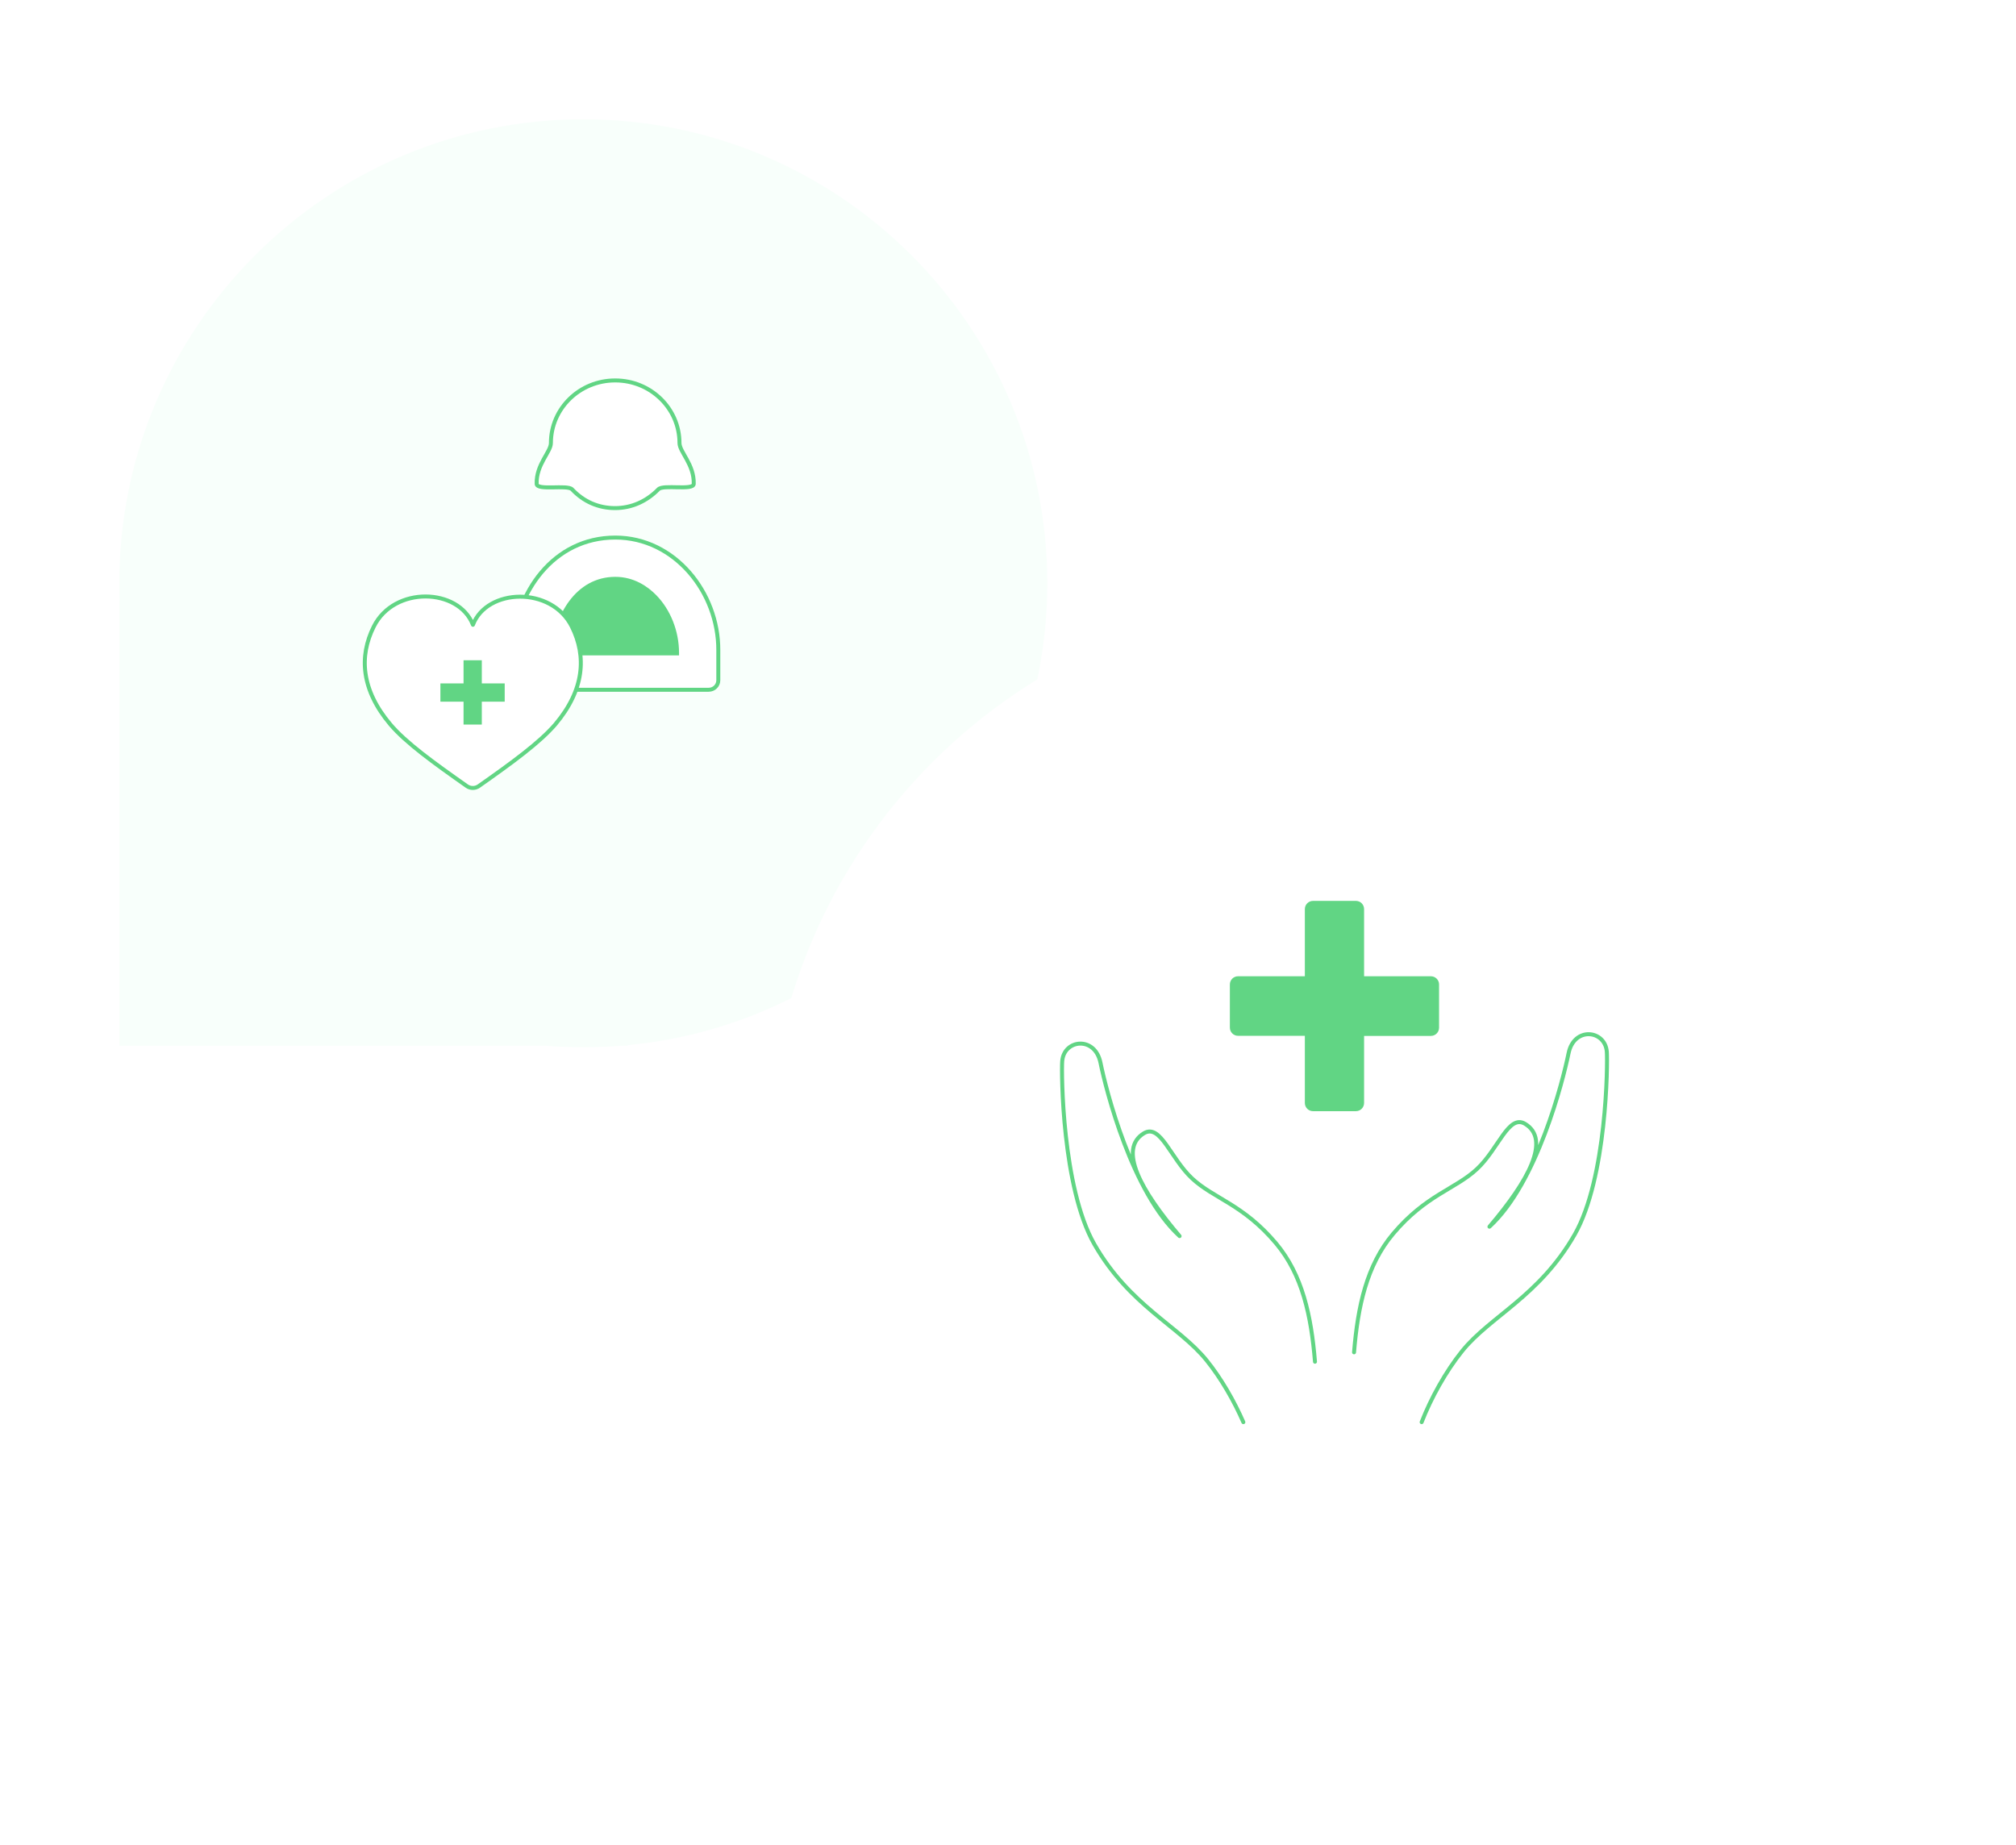 <svg width="507" height="464" viewBox="0 0 507 464" fill="none" xmlns="http://www.w3.org/2000/svg">
<g filter="url(#filter0_d)">
<path fill-rule="evenodd" clip-rule="evenodd" d="M157.832 261.853C217.051 256.243 263.378 206.376 263.378 145.689C263.378 81.243 211.135 29 146.689 29C82.243 29 30 81.243 30 145.689C30 147.156 30.027 148.617 30.081 150.071L30 150V262H137.223C140.345 262.251 143.502 262.378 146.689 262.378C149.876 262.378 153.033 262.251 156.156 262H158L157.832 261.853Z" fill="#F8FFFB"/>
</g>
<g filter="url(#filter1_d)">
<path fill-rule="evenodd" clip-rule="evenodd" d="M476.943 295.052C476.981 293.706 477 292.355 477 291C477 212.576 413.424 149 335 149C256.576 149 193 212.576 193 291C193 366.499 251.921 428.236 326.288 432.737L326 433H335H477V295L476.943 295.052Z" fill="white"/>
</g>
<path d="M165.571 123.059C166.767 121.765 174.402 123.448 174.469 121.7C174.602 116.781 170.883 113.674 170.883 111.408C170.883 102.735 163.646 95.679 154.749 95.679H154.682C145.785 95.679 138.547 102.735 138.547 111.408C138.547 113.674 134.829 116.781 134.962 121.7C135.028 123.448 142.664 121.829 143.859 123.059C146.781 126.166 150.499 127.784 154.682 127.784C158.799 127.784 162.584 126.101 165.571 123.059Z" fill="white" stroke="#61D584" stroke-miterlimit="10" stroke-linecap="round" stroke-linejoin="round"/>
<path d="M178.214 173.472C179.595 173.472 180.646 172.371 180.646 171.076V163.563C180.712 148.989 169.669 135.193 154.748 135.193C139.17 135.193 129.508 148.989 128.785 163.563V171.076C128.785 172.436 129.902 173.472 131.217 173.472H178.214Z" fill="white" stroke="#61D584" stroke-miterlimit="10" stroke-linecap="round" stroke-linejoin="round"/>
<path d="M138.663 164.763V164.437C139.176 154.787 144.815 145.072 154.748 145.072C159.49 145.072 162.95 147.55 165.001 149.636C168.653 153.353 170.768 158.765 170.768 164.177V164.829H138.663V164.763Z" fill="#61D584"/>
<path d="M117.38 197.682C118.289 198.331 119.523 198.331 120.432 197.682C128.745 191.843 135.693 186.782 139.655 182.175C146.928 173.546 147.577 165.112 143.811 157.586C138.68 147.335 122.445 147.919 118.938 157.132C115.367 147.854 99.132 147.27 94.001 157.586C90.235 165.112 90.884 173.546 98.157 182.175C102.054 186.782 109.067 191.843 117.38 197.682Z" fill="white" stroke="#61D584" stroke-miterlimit="10" stroke-linecap="round" stroke-linejoin="round"/>
<path d="M121.17 166.052H116.577V182.222H121.17V166.052Z" fill="#61D584"/>
<path d="M126.926 171.873H110.756V176.465H126.926V171.873Z" fill="#61D584"/>
<path d="M355.152 369.528C354.013 363.807 360.2 349.081 367.698 339.752C374.701 331.046 387.098 325.996 395.982 310.474C404.098 296.27 404.296 267.315 404.074 264.504C403.653 258.982 395.833 258.086 394.448 264.877C393.062 271.693 386.554 297.514 374.552 308.484C384.401 296.917 390.043 286.544 383.51 282.613C379.353 280.126 376.854 288.907 371.41 293.981C365.966 299.056 358.591 300.474 350.326 310.275C343.645 318.21 341.443 328.583 340.502 340.076L355.152 369.528Z" fill="white"/>
<path d="M357.526 357.661C359.852 351.666 363.589 344.9 367.721 339.776C374.724 331.07 387.122 326.02 396.005 310.498C404.122 296.294 404.32 267.339 404.097 264.528C403.677 259.005 395.857 258.11 394.471 264.901C393.085 271.717 386.577 297.537 374.576 308.508C384.425 296.94 390.067 286.567 383.534 282.637C379.377 280.15 376.877 288.931 371.433 294.005C365.989 299.08 358.615 300.498 350.35 310.299C343.669 318.234 341.466 328.607 340.526 340.099" stroke="#61D584" stroke-miterlimit="10" stroke-linecap="round" stroke-linejoin="round"/>
<path d="M316.054 371.941C317.193 366.22 311.006 351.493 303.508 342.165C296.505 333.459 284.108 328.409 275.224 312.887C267.108 298.683 266.91 269.728 267.132 266.892C267.553 261.37 275.373 260.474 276.758 267.265C278.144 274.081 284.652 299.902 296.654 310.872C286.805 299.305 281.163 288.932 287.696 285.001C291.853 282.514 294.352 291.295 299.796 296.369C305.24 301.444 312.615 302.862 320.88 312.663C327.561 320.598 329.763 330.971 330.704 342.464L316.054 371.941Z" fill="white"/>
<path d="M312.689 357.663C310.363 352.314 307.071 346.618 303.483 342.165C296.48 333.459 284.083 328.409 275.199 312.887C267.107 298.683 266.909 269.728 267.132 266.892C267.553 261.37 275.372 260.474 276.758 267.265C278.144 274.081 284.652 299.902 296.654 310.872C286.805 299.305 281.163 288.932 287.696 285.001C291.853 282.514 294.352 291.295 299.796 296.369C305.24 301.444 312.614 302.862 320.879 312.663C327.561 320.598 329.763 330.971 330.703 342.464" stroke="#61D584" stroke-miterlimit="10" stroke-linecap="round" stroke-linejoin="round"/>
<path d="M359.853 245.524H343.051V228.634C343.051 227.489 342.136 226.569 340.997 226.569H330.208C329.07 226.569 328.154 227.489 328.154 228.634V245.524H311.352C310.214 245.524 309.298 246.445 309.298 247.589V258.435C309.298 259.579 310.214 260.499 311.352 260.499H328.154V277.39C328.154 278.534 329.07 279.454 330.208 279.454H340.997C342.136 279.454 343.051 278.534 343.051 277.39V260.524H359.853C360.992 260.524 361.907 259.604 361.907 258.459V247.614C361.932 246.469 360.992 245.524 359.853 245.524Z" fill="#61D584"/>
<defs>
<filter id="filter0_d" x="0" y="0" width="293.378" height="293.378" filterUnits="userSpaceOnUse" color-interpolation-filters="sRGB">
<feFlood flood-opacity="0" result="BackgroundImageFix"/>
<feColorMatrix in="SourceAlpha" type="matrix" values="0 0 0 0 0 0 0 0 0 0 0 0 0 0 0 0 0 0 127 0"/>
<feOffset dy="1"/>
<feGaussianBlur stdDeviation="15"/>
<feColorMatrix type="matrix" values="0 0 0 0 0 0 0 0 0 0 0 0 0 0 0 0 0 0 0.06 0"/>
<feBlend mode="normal" in2="BackgroundImageFix" result="effect1_dropShadow"/>
<feBlend mode="normal" in="SourceGraphic" in2="effect1_dropShadow" result="shape"/>
</filter>
<filter id="filter1_d" x="163" y="120" width="344" height="344" filterUnits="userSpaceOnUse" color-interpolation-filters="sRGB">
<feFlood flood-opacity="0" result="BackgroundImageFix"/>
<feColorMatrix in="SourceAlpha" type="matrix" values="0 0 0 0 0 0 0 0 0 0 0 0 0 0 0 0 0 0 127 0"/>
<feOffset dy="1"/>
<feGaussianBlur stdDeviation="15"/>
<feColorMatrix type="matrix" values="0 0 0 0 0 0 0 0 0 0 0 0 0 0 0 0 0 0 0.06 0"/>
<feBlend mode="normal" in2="BackgroundImageFix" result="effect1_dropShadow"/>
<feBlend mode="normal" in="SourceGraphic" in2="effect1_dropShadow" result="shape"/>
</filter>
</defs>
</svg>
